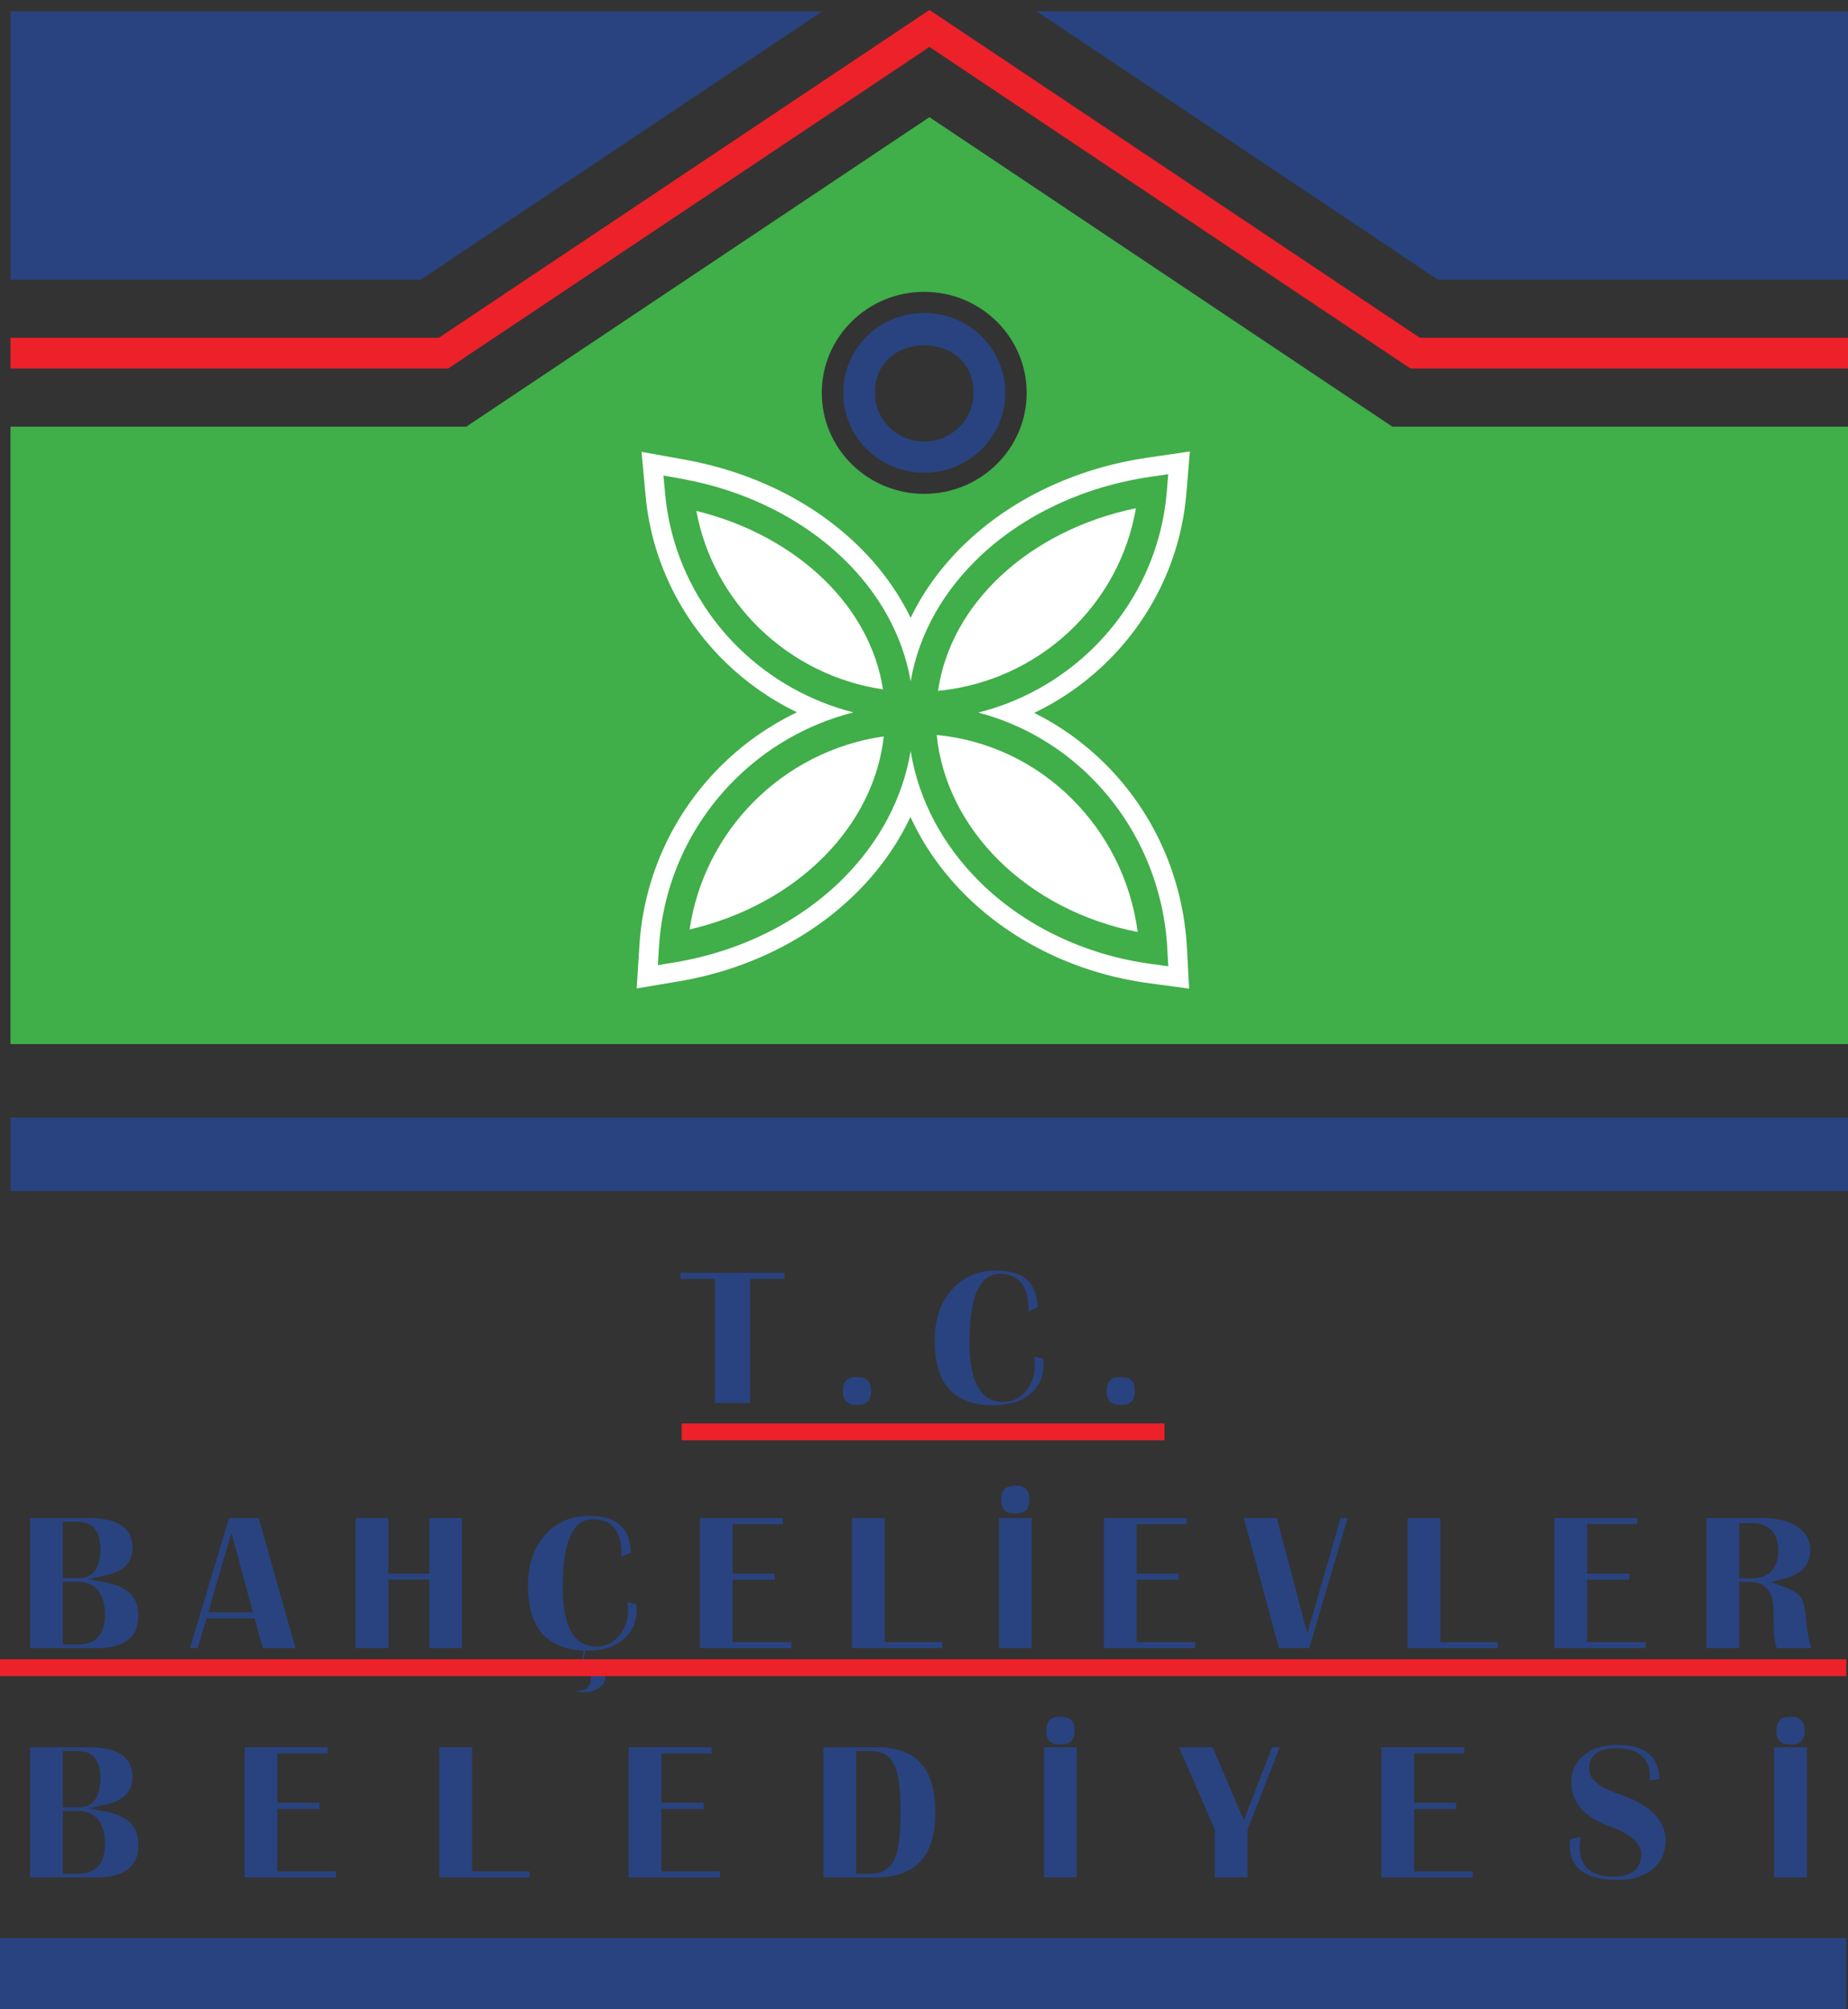 <?xml version="1.0" encoding="utf-8"?>
<!-- Generator: Adobe Illustrator 16.0.0, SVG Export Plug-In . SVG Version: 6.00 Build 0)  -->
<!DOCTYPE svg PUBLIC "-//W3C//DTD SVG 1.1//EN" "http://www.w3.org/Graphics/SVG/1.1/DTD/svg11.dtd">
<svg version="1.1" id="Layer_1" xmlns="http://www.w3.org/2000/svg" xmlns:xlink="http://www.w3.org/1999/xlink" x="0px" y="0px"
	 width="736px" height="800px" viewBox="0 0 736 800" enable-background="new 0 0 736 800" xml:space="preserve">
<rect x="0" y="0" width="736" height="800" fill="#333333" stroke="none"/>
<g>
	<path fill-rule="evenodd" clip-rule="evenodd" fill="#40AE49" d="M736.07,169.861v245.824H4.181V169.861h181.541L370.166,46.649
		l176.776,118.154l7.583,5.058H736.07L736.07,169.861z M368.083,116.196c22.542,0,40.806,18.011,40.806,40.211
		c0,22.213-18.264,40.224-40.806,40.224c-22.524,0-40.799-18.011-40.799-40.224C327.284,134.207,345.559,116.196,368.083,116.196
		L368.083,116.196z"/>
	<path fill-rule="evenodd" clip-rule="evenodd" fill="#FFFFFF" d="M362.673,246.002c5.484-11.405,13.276-21.7,22.717-30.527
		c19.524-18.245,45.157-29.413,71.646-33.266l16.853-2.453l-1.409,16.786c-2.2,26.258-14.141,50.697-33.537,68.82
		c-8.031,7.515-17.173,13.742-27.063,18.485c10.381,5.147,19.887,11.974,28.153,20.179c19.738,19.59,31.188,45.735,32.683,73.255
		l0.876,16.339l-16-2.152c-27.384-3.685-53.53-15.648-73.074-35.061c-9.186-9.116-16.646-19.626-21.922-31.149
		c-5.115,10.895-12.218,20.865-20.864,29.58c-19.075,19.218-44.584,31.381-71.35,35.875l-16.8,2.822l1.068-17.053
		c1.666-26.687,12.912-51.824,31.886-70.942c8.965-9.036,19.405-16.458,30.85-21.933c-10.387-5.021-19.923-11.678-28.238-19.726
		c-18.338-17.749-29.687-41.235-32.025-66.466l-1.629-17.522l17.537,3.174c25.453,4.605,49.91,16.007,68.467,33.964
		C350.241,225.507,357.483,235.265,362.673,246.002L362.673,246.002z"/>
	<path fill="#40AE49" d="M362.694,271.267c3.274-19.116,13.319-36.407,28.079-50.192c17.175-16.043,40.756-27.355,67.414-31.233
		l7.093-1.032l-0.598,7.09c-2.115,25.1-13.672,47.554-31.123,63.86c-12.175,11.37-27.215,19.75-43.96,23.955
		c17.173,4.479,32.554,13.505,44.877,25.743c17.58,17.463,28.967,41.486,30.42,68.235l0.384,7.021l-6.644-0.89
		c-27.17-3.659-51.245-15.638-68.566-32.848c-14.397-14.295-24.188-32.192-27.391-51.972c-3.168,19.084-12.631,36.412-26.547,50.438
		c-16.885,17.023-40.365,29.186-67.066,33.665l-7.071,1.186l0.458-7.336c1.613-25.713,12.64-48.862,29.676-66.026
		c12.955-13.052,29.387-22.659,47.779-27.291c-17.35-4.406-32.885-13.263-45.285-25.258c-16.521-16.001-27.479-37.592-29.712-61.667
		l-0.688-7.401l7.391,1.337c25.59,4.632,48.067,16.08,64.396,31.886C350.006,236.087,359.517,252.829,362.694,271.267
		L362.694,271.267z M328.139,341.085c13.179-13.279,21.81-29.817,23.85-47.892c-20.165,2.879-38.199,12.323-51.864,26.091
		c-13.382,13.486-22.573,31.113-25.478,50.777C295.895,365.146,314.462,354.871,328.139,341.085L328.139,341.085z M397.674,342.434
		c14.226,14.111,33.515,24.354,55.43,28.639c-2.732-20.707-12.281-39.208-26.251-53.077c-14.205-14.106-32.98-23.411-53.808-25.354
		C374.988,311.554,383.959,328.796,397.674,342.434L397.674,342.434z M328.053,230.633c-13.094-12.675-30.641-22.265-50.72-27.218
		c3.354,18.191,12.4,34.429,25.247,46.867c13.084,12.662,30.103,21.379,49.082,24.194
		C349.13,257.951,340.678,242.855,328.053,230.633L328.053,230.633z M398.57,229.301c-13.5,12.602-22.494,28.402-24.971,45.76
		c20.1-1.936,38.257-10.526,52.186-23.532c13.734-12.821,23.324-29.938,26.614-49.181
		C431.146,206.737,412.476,216.311,398.57,229.301L398.57,229.301z"/>
	<path fill-rule="evenodd" clip-rule="evenodd" fill="#294380" d="M368.083,124.606c17.82,0,32.282,14.244,32.282,31.801
		c0,17.565-14.462,31.813-32.282,31.813c-17.815,0-32.265-14.247-32.265-31.813C335.818,138.85,350.268,124.606,368.083,124.606
		L368.083,124.606z M387.741,156.407c0,10.707-8.802,19.38-19.658,19.38c-10.852,0-19.656-8.674-19.656-19.38
		C348.427,131.123,387.741,131.123,387.741,156.407L387.741,156.407z"/>
	<polygon fill-rule="evenodd" clip-rule="evenodd" fill="#294380" points="412.84,4.521 736.07,4.521 736.07,111.343 
		572.66,111.343 412.84,4.521 	"/>
	<polygon fill-rule="evenodd" clip-rule="evenodd" fill="#294380" points="4.181,4.521 327.493,4.521 167.592,111.343 
		4.181,111.343 4.181,4.521 	"/>
	<polygon fill-rule="evenodd" clip-rule="evenodd" fill="#294380" points="4.181,474.215 736.07,474.215 736.07,444.95 
		4.181,444.95 4.181,474.215 	"/>
	<polygon fill="#ED2129" points="4.187,134.476 174.8,134.476 366.674,6.305 370.123,4 373.557,6.258 376.547,8.206 376.59,8.258 
		565.463,134.476 736.07,134.476 736.07,146.723 563.604,146.723 561.745,146.723 560.122,145.649 370.176,18.695 180.129,145.649 
		178.516,146.723 176.658,146.723 4.187,146.723 4.187,134.476 	"/>
	<polygon fill-rule="evenodd" clip-rule="evenodd" fill="#ED2129" points="271.517,566.745 463.785,566.745 463.785,573.45 
		271.517,573.45 271.517,566.745 	"/>
	<polygon fill-rule="evenodd" clip-rule="evenodd" fill="#294380" points="719.623,695.689 706.594,695.689 706.594,747.492 
		719.623,747.492 719.623,695.689 	"/>
	<path fill-rule="evenodd" clip-rule="evenodd" fill="#294380" d="M660.944,708.228c-0.49-9.833-6.793-13.465-16.769-13.465
		c-4.849,0-9.633,1.043-13.436,4.179c-3.396,2.791-4.913,6.391-4.913,10.729c0,9.482,7.114,14.578,15.423,17.579
		c4.721,1.715,12.411,5.104,12.411,11.052c0,6.633-5.021,8.907-11.087,8.907c-7.988,0-13.435-3.421-13.435-11.76
		c0-1.346,0.148-2.715,0.403-4.053l-4.292,0.928c-0.043,0.642-0.086,1.283-0.086,1.916c0,11.463,8.907,14.264,19.118,14.264
		c5.041,0,10.041-1.073,13.971-4.357c3.545-2.981,5.083-6.813,5.083-11.359c0-10.401-10.338-15.707-19.011-18.644
		c-4.38-1.483-11.471-4.453-11.471-9.948c0-6.315,5.319-8.138,10.873-8.138c7.54,0,13.351,2.928,13.351,11.117
		c0,0.59-0.043,1.18-0.129,1.779L660.944,708.228L660.944,708.228z"/>
	<polygon fill-rule="evenodd" clip-rule="evenodd" fill="#294380" points="583.148,695.689 550.168,695.689 550.168,747.492 
		586.545,747.492 586.545,745.081 563.197,745.081 563.197,720.228 579.966,720.228 579.966,717.807 563.197,717.807 
		563.197,698.111 583.148,698.111 583.148,695.689 	"/>
	<polygon fill-rule="evenodd" clip-rule="evenodd" fill="#294380" points="509.689,695.689 506.612,695.689 495.397,724.755 
		482.944,695.689 469.594,695.689 483.799,728.448 483.799,747.492 496.83,747.492 496.83,728.48 509.689,695.689 	"/>
	<polygon fill-rule="evenodd" clip-rule="evenodd" fill="#294380" points="428.838,695.689 415.809,695.689 415.809,747.492 
		428.838,747.492 428.838,695.689 	"/>
	<path fill-rule="evenodd" clip-rule="evenodd" fill="#294380" d="M327.94,747.492h20.635c17.17,0,23.935-9.602,23.935-25.833
		c0-15.759-6.062-25.97-23.042-25.97H327.94V747.492L327.94,747.492z M340.966,746.039v-48.898h5.816
		c4.368,0,7.731,1.876,9.521,5.864c2.195,4.875,2.366,13.295,2.366,18.569c0,5.273-0.188,13.707-2.382,18.581
		c-1.805,3.969-5.127,5.884-9.505,5.884H340.966L340.966,746.039z"/>
	<polygon fill-rule="evenodd" clip-rule="evenodd" fill="#294380" points="283.387,695.689 250.401,695.689 250.401,747.492 
		286.773,747.492 286.773,745.081 263.426,745.081 263.426,720.228 280.194,720.228 280.194,717.807 263.426,717.807 
		263.426,698.111 283.387,698.111 283.387,695.689 	"/>
	<polygon fill-rule="evenodd" clip-rule="evenodd" fill="#294380" points="188.007,695.689 174.976,695.689 174.976,747.492 
		210.889,747.492 210.889,745.081 188.007,745.081 188.007,695.689 	"/>
	<polygon fill-rule="evenodd" clip-rule="evenodd" fill="#294380" points="130.423,695.689 97.442,695.689 97.442,747.492 
		133.81,747.492 133.81,745.081 110.468,745.081 110.468,720.228 127.235,720.228 127.235,717.807 110.468,717.807 110.468,698.111 
		130.423,698.111 130.423,695.689 	"/>
	<path fill-rule="evenodd" clip-rule="evenodd" fill="#294380" d="M11.978,747.492h25.97c9.373,0,17.169-2.653,17.169-13.053
		c0-8.002-5.233-11.58-12.657-13.044l-7.033-1.389l6.98-1.621c5.943-1.391,10.343-4.338,10.343-10.771
		c0-10.052-9.035-11.926-17.574-11.926H11.978V747.492L11.978,747.492z M25.003,746.039v-25.011h5.896
		c8.187,0,10.899,5.988,10.899,13.252c0,6.98-3.118,11.759-10.622,11.759H25.003L25.003,746.039z M25.003,719.575v-22.435h6.136
		c6.642,0,8.859,4.97,8.859,10.844c0,5.633-1.688,11.591-8.459,11.591H25.003L25.003,719.575z"/>
	<path fill-rule="evenodd" clip-rule="evenodd" fill="#294380" d="M679.614,604.432v51.813h13.029v-26.38h4.337
		c6.857,0,9.313,4.853,9.313,11.011l0.084,4.083l0.087,3.297c0,2.632,0.277,5.463,1.176,7.989h13.84
		c-1.324-3.252-1.814-7.642-2.071-10.559c-0.192-2.537-0.727-7.558-2.2-9.717c-1.346-2.021-5.02-3.559-7.221-4.368l-4.699-1.726
		l4.85-1.211c6.215-1.558,10.829-4.748,10.829-11.496c0-3.915-1.687-6.884-4.934-9.127c-4.037-2.81-9.186-3.61-14.034-3.61H679.614
		L679.614,604.432z M692.644,628.412v-22.001h4.829c7.177,0,10.744,4.042,10.744,10.989c0,6.948-3.567,11.012-10.744,11.012H692.644
		L692.644,628.412z"/>
	<polygon fill-rule="evenodd" clip-rule="evenodd" fill="#294380" points="652.037,604.432 619.056,604.432 619.056,656.245 
		655.434,656.245 655.434,653.834 632.087,653.834 632.087,628.97 648.854,628.97 648.854,626.549 632.087,626.549 632.087,606.854 
		652.037,606.854 652.037,604.432 	"/>
	<polygon fill-rule="evenodd" clip-rule="evenodd" fill="#294380" points="573.644,604.432 560.612,604.432 560.612,656.245 
		596.521,656.245 596.521,653.834 573.644,653.834 573.644,604.432 	"/>
	<polygon fill-rule="evenodd" clip-rule="evenodd" fill="#294380" points="536.71,604.432 533.933,604.432 520.646,650.329 
		508.493,604.432 495.397,604.432 509.348,656.245 521.437,656.245 536.71,604.432 	"/>
	<polygon fill-rule="evenodd" clip-rule="evenodd" fill="#294380" points="472.628,604.432 439.646,604.432 439.646,656.245 
		476.003,656.245 476.003,653.834 452.677,653.834 452.677,628.97 469.445,628.97 469.445,626.549 452.677,626.549 452.677,606.854 
		472.628,606.854 472.628,604.432 	"/>
	<polygon fill-rule="evenodd" clip-rule="evenodd" fill="#294380" points="410.874,604.432 397.845,604.432 397.845,656.245 
		410.874,656.245 410.874,604.432 	"/>
	<polygon fill-rule="evenodd" clip-rule="evenodd" fill="#294380" points="352.352,604.432 339.327,604.432 339.327,656.245 
		375.245,656.245 375.245,653.834 352.352,653.834 352.352,604.432 	"/>
	<polygon fill-rule="evenodd" clip-rule="evenodd" fill="#294380" points="311.75,604.432 278.764,604.432 278.764,656.245 
		315.136,656.245 315.136,653.834 291.788,653.834 291.788,628.97 308.562,628.97 308.562,626.549 291.788,626.549 291.788,606.854 
		311.75,606.854 311.75,604.432 	"/>
	<path fill-rule="evenodd" clip-rule="evenodd" fill="#294380" d="M253.44,638.738l-3.546-0.905
		c0.145,1.075,0.245,2.159,0.245,3.189c0,3.812-1.058,7.339-3.579,10.265c-2.391,2.801-5.483,4.273-9.194,4.273
		c-11.963,0-13.245-14.864-13.245-23.592c0-7.705,0.363-27.116,12.016-27.116c8.502,0,11.395,6.096,11.395,13.686
		c0,0.432-0.005,0.863-0.015,1.295l3.721-1.675c-0.336-10.18-5.996-14.6-16.495-14.6c-7.033,0-12.993,2.337-17.655,7.568
		c-5.031,5.673-6.814,12.77-6.814,20.17c0,14.211,5.245,24.307,20.497,25.769l1.757,0.169l-1.416,6.307
		c2.393,0.441,4.225,1.83,4.225,4.704c0,3.232-2.007,5.002-5.245,5.002c-0.207,0-0.422-0.011-0.634-0.021v0.146
		c1.158,0.202,2.386,0.369,3.491,0.369c2.174,0,4.102-0.62,5.828-1.927c1.33-1.021,2.328-2.293,2.328-4.01
		c0-4.221-3.749-4.884-7.333-4.884h-1.959l1.318-5.748h1.25c5.099,0,9.997-1.19,13.927-4.526c3.583-3.044,5.233-6.895,5.233-11.548
		C253.541,640.318,253.5,639.528,253.44,638.738L253.44,638.738z"/>
	<polygon fill-rule="evenodd" clip-rule="evenodd" fill="#294380" points="170.972,656.245 183.996,656.245 183.996,604.432 
		170.972,604.432 170.972,626.517 154.663,626.517 154.663,604.432 141.637,604.432 141.637,656.245 154.663,656.245 
		154.663,628.928 170.972,628.928 170.972,656.245 	"/>
	<path fill-rule="evenodd" clip-rule="evenodd" fill="#294380" d="M103.044,604.432H91.21l-15.566,51.813h3.059l3.552-11.896h19.133
		l3.3,11.896h12.988L103.044,604.432L103.044,604.432z M82.932,641.928l9.246-31.664l8.55,31.664H82.932L82.932,641.928z"/>
	<path fill-rule="evenodd" clip-rule="evenodd" fill="#294380" d="M11.978,656.245h25.97c9.373,0,17.169-2.653,17.169-13.063
		c0-8-5.233-11.569-12.657-13.033l-7.033-1.389l6.98-1.633c5.943-1.379,10.343-4.326,10.343-10.77
		c0-10.041-9.035-11.926-17.574-11.926H11.978V656.245L11.978,656.245z M25.003,654.792v-25.013h5.896
		c8.187,0,10.899,5.991,10.899,13.254c0,6.98-3.118,11.759-10.622,11.759H25.003L25.003,654.792z M25.003,628.328v-22.433h6.136
		c6.642,0,8.859,4.968,8.859,10.831c0,5.633-1.688,11.602-8.459,11.602H25.003L25.003,628.328z"/>
	<path fill-rule="evenodd" clip-rule="evenodd" fill="#294380" d="M446.354,548.281c-3.908,0-5.617,1.664-5.617,5.527
		s1.688,5.536,5.617,5.536c3.91,0,5.598-1.684,5.598-5.536S450.264,548.281,446.354,548.281L446.354,548.281z"/>
	<path fill-rule="evenodd" clip-rule="evenodd" fill="#294380" d="M411.921,540.155c0.127,1.105,0.214,2.211,0.214,3.273
		c0,3.863-1.025,7.452-3.567,10.442c-2.371,2.812-5.468,4.327-9.208,4.327c-11.982,0-13.221-14.97-13.221-23.697
		c0-7.694,0.341-27.317,12.004-27.317c8.523,0,11.428,6.063,11.428,13.686c0,0.432,0,0.853,0,1.284l3.675-1.662
		c-0.343-10.18-6.003-14.612-16.49-14.612c-7.028,0-12.966,2.348-17.645,7.579c-5.02,5.653-6.836,12.707-6.836,20.107
		c0,15.843,6.195,25.927,23.199,25.927c5.275,0,10.616-1.052,14.76-4.432c3.696-3.001,5.319-6.905,5.319-11.589
		c0-0.801-0.044-1.612-0.087-2.413L411.921,540.155L411.921,540.155z"/>
	<path fill-rule="evenodd" clip-rule="evenodd" fill="#294380" d="M341.303,548.281c-3.91,0-5.619,1.664-5.619,5.527
		s1.699,5.536,5.619,5.536c3.914,0,5.606-1.684,5.606-5.536S345.205,548.281,341.303,548.281L341.303,548.281z"/>
	<polygon fill-rule="evenodd" clip-rule="evenodd" fill="#294380" points="312.423,506.763 270.999,506.763 270.999,509.185 
		284.745,509.185 284.745,558.578 298.747,558.578 298.747,509.185 312.423,509.185 312.423,506.763 	"/>
	<path fill-rule="evenodd" clip-rule="evenodd" fill="#294380" d="M404.381,591.536c-3.91,0-5.641,1.675-5.641,5.527
		c0,3.872,1.709,5.547,5.641,5.547c3.908,0,5.596-1.684,5.596-5.547C409.977,593.222,408.289,591.536,404.381,591.536
		L404.381,591.536z"/>
	<path fill-rule="evenodd" clip-rule="evenodd" fill="#294380" d="M422.323,683.552c-3.909,0-5.618,1.663-5.618,5.527
		c0,3.863,1.709,5.537,5.618,5.537c3.93,0,5.619-1.685,5.619-5.537C427.942,685.226,426.233,683.552,422.323,683.552
		L422.323,683.552z"/>
	<path fill-rule="evenodd" clip-rule="evenodd" fill="#294380" d="M713.108,683.552c-3.91,0-5.619,1.663-5.619,5.527
		c0,3.863,1.709,5.537,5.619,5.537c3.908,0,5.617-1.685,5.617-5.537C718.726,685.226,717.017,683.552,713.108,683.552
		L713.108,683.552z"/>
	<polygon fill-rule="evenodd" clip-rule="evenodd" fill="#ED2129" points="0,660.646 735.302,660.646 735.302,667.351 0,667.351 
		0,660.646 	"/>
	<polygon fill-rule="evenodd" clip-rule="evenodd" fill="#294380" points="0,771.62 735.302,771.62 735.302,800 0,800 0,771.62 	"/>
</g>
</svg>
